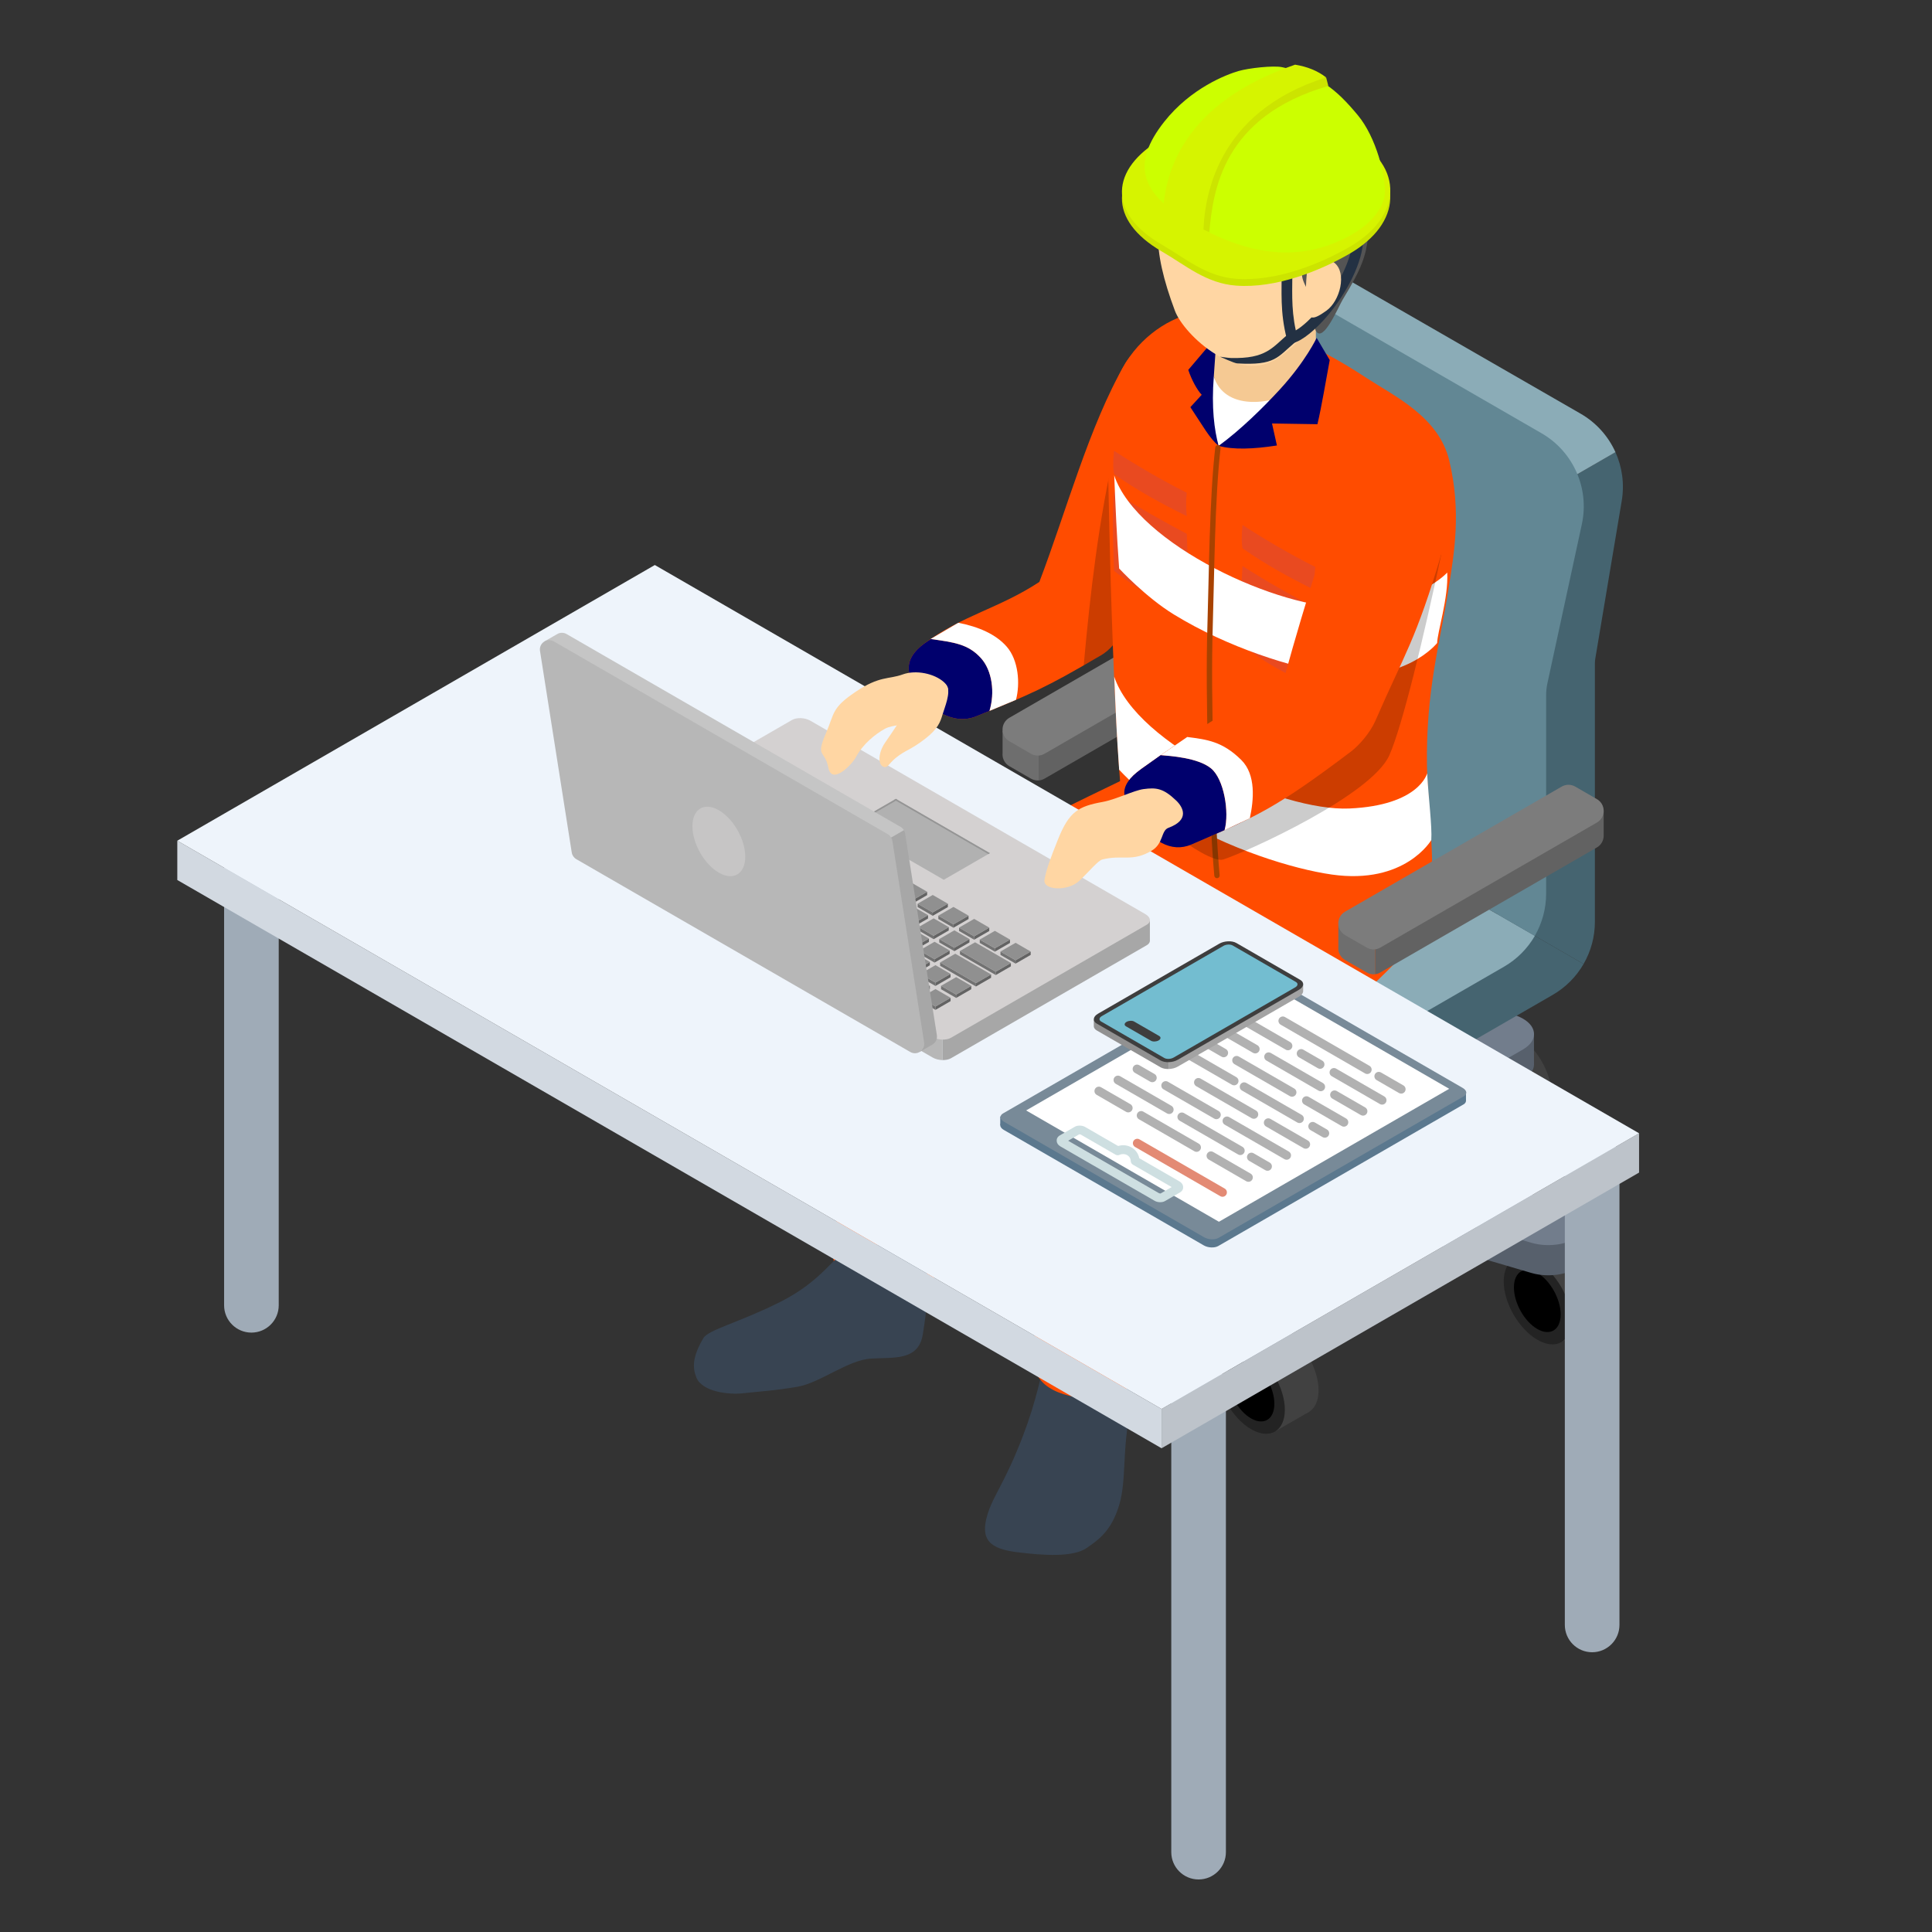 <?xml version="1.0" encoding="UTF-8"?><svg id="Layer_2" xmlns="http://www.w3.org/2000/svg" viewBox="0 0 192 192"><rect x="0" y="0" width="192" height="192" fill="#333333" stroke="none"/><defs><style>.cls-1{fill:none;}.cls-1,.cls-2,.cls-3,.cls-4,.cls-5,.cls-6,.cls-7,.cls-8,.cls-9,.cls-10,.cls-11,.cls-12,.cls-13,.cls-14,.cls-15,.cls-16,.cls-17,.cls-18,.cls-19,.cls-20,.cls-21,.cls-22,.cls-23,.cls-24,.cls-25,.cls-26,.cls-27,.cls-28,.cls-29,.cls-30,.cls-31,.cls-32,.cls-33,.cls-34,.cls-35,.cls-36,.cls-37,.cls-38,.cls-39,.cls-40,.cls-41,.cls-42,.cls-43,.cls-44,.cls-45,.cls-46,.cls-47,.cls-48,.cls-49,.cls-50,.cls-51,.cls-52{stroke-width:0px;}.cls-2,.cls-3,.cls-4,.cls-5,.cls-6,.cls-7,.cls-8,.cls-9,.cls-10,.cls-11,.cls-12,.cls-13,.cls-14,.cls-15,.cls-16,.cls-17,.cls-18,.cls-19,.cls-20,.cls-21,.cls-22,.cls-23,.cls-24,.cls-25,.cls-26,.cls-27,.cls-28,.cls-29,.cls-30,.cls-31,.cls-32,.cls-33,.cls-34,.cls-35,.cls-36,.cls-37,.cls-38,.cls-39,.cls-40,.cls-41,.cls-42,.cls-43,.cls-44,.cls-45,.cls-46,.cls-52{fill-rule:evenodd;}.cls-2,.cls-50{fill:#00006d;}.cls-3{fill:#3e3e3e;}.cls-4{fill:#a3a3a3;}.cls-5{fill:#414141;}.cls-6{fill:#232323;}.cls-7{fill:#233143;}.cls-8{fill:#626262;}.cls-9{fill:#628794;}.cls-10{fill:#636363;}.cls-11{fill:#5b788e;}.cls-12{fill:#57606c;}.cls-13{fill:#4f4f4f;}.cls-14{fill:#788a98;}.cls-15{fill:#456470;}.cls-16{fill:#73bdd0;}.cls-17{fill:#6e6e6e;}.cls-18{fill:#959595;}.cls-19{fill:#727272;}.cls-20{fill:#545454;}.cls-21{fill:#cf0;}.cls-22{fill:#d2d9e1;}.cls-23{fill:#a7a7a7;}.cls-24{fill:#bdc3ca;}.cls-25{fill:#a84200;}.cls-26{fill:#b1b1b1;}.cls-27{fill:#cce400;}.cls-28{fill:#d6f400;}.cls-29{fill:#c5c5c5;}.cls-30{fill:#c6c5c5;}.cls-31{fill:#d4d1d1;}.cls-32{fill:#e38a74;}.cls-33{fill:#cedfe1;}.cls-34,.cls-49{fill:#ffd6a3;}.cls-35{fill:#f5c993;}.cls-36{fill:#ff4c00;}.cls-37{fill:#e94a20;}.cls-38,.cls-48{fill:#fff;}.cls-39{fill:#919191;}.cls-40{fill:#7c7c7c;}.cls-41{fill:#727d8c;}.cls-42{fill:#909090;}.cls-43{fill:#b7b7b7;}.cls-44{fill:#8bacb7;}.cls-45{fill:#9fabb7;}.cls-46{fill:#eef4fb;}.cls-47{fill:#384452;}.cls-51{opacity:.2;}</style></defs><g id="_文字など"><path class="cls-8" d="m103.28,71.066l6.9-2.959,11.651-6.727c.415-.24.927-.24,1.342,0l1.148.662,1.682-.722v2.468c0,.48-.256.923-.671,1.163l-21.531,12.431c-.163.094-.341.151-.521.171v-6.488Z"/><path class="cls-17" d="m103.28,77.554c-.281.032-.569-.026-.821-.171l-2.159-1.246c-.415-.24-.671-.683-.671-1.162,0-.044.002-.088.006-.132v-2.213l3.644-1.563v6.488Z"/><path class="cls-40" d="m123.174,58.905c-.415-.24-.927-.24-1.342,0-3.138,1.812-16.422,9.481-21.531,12.431-.415.24-.671.683-.671,1.163s.256.923.671,1.163c.771.445,1.599.923,2.159,1.246.415.24.927.24,1.342,0,3.138-1.811,16.422-9.481,21.531-12.431.415-.24.671-.683.671-1.163,0-.479-.256-.923-.671-1.162-.771-.445-1.599-.923-2.159-1.246Z"/><path class="cls-5" d="m127.687,132.357c-1.849-1.068-3.351-.201-3.351,1.935s1.502,4.737,3.351,5.804c1.85,1.068,3.351.201,3.351-1.935s-1.501-4.737-3.351-5.804Z"/><polygon class="cls-5" points="130.133 140.283 126.782 142.217 122.013 134.033 125.364 132.097 130.133 140.283"/><path class="cls-6" d="m124.336,134.292c-1.849-1.068-3.351-.201-3.351,1.935s1.502,4.737,3.351,5.805c1.849,1.068,3.351.2,3.351-1.935s-1.502-4.737-3.351-5.804Z"/><path class="cls-52" d="m124.322,135.381c-1.282-.74-2.323-.092-2.323,1.446s1.041,3.389,2.323,4.129c1.283.74,2.323.092,2.323-1.447s-1.041-3.389-2.323-4.129Z"/><path class="cls-5" d="m102.971,119.001c-1.849-1.068-3.351-.201-3.351,1.935s1.502,4.737,3.351,5.805c1.85,1.068,3.352.2,3.352-1.935s-1.502-4.737-3.352-5.804Z"/><polygon class="cls-5" points="105.417 126.926 102.065 128.861 97.296 120.676 100.648 118.742 105.417 126.926"/><path class="cls-6" d="m99.619,120.936c-1.849-1.068-3.351-.201-3.351,1.935s1.502,4.737,3.351,5.805c1.85,1.068,3.351.201,3.351-1.935s-1.501-4.737-3.351-5.805Z"/><path class="cls-52" d="m99.605,122.025c-1.282-.74-2.323-.092-2.323,1.447s1.041,3.389,2.323,4.129c1.283.74,2.323.092,2.323-1.446s-1.041-3.389-2.323-4.129Z"/><path class="cls-5" d="m114.189,100.389c-1.85-1.068-3.352-.201-3.352,1.935s1.502,4.737,3.352,5.805c1.849,1.068,3.351.2,3.351-1.935s-1.502-4.737-3.351-5.804Z"/><polygon class="cls-5" points="116.635 108.314 113.284 110.249 108.514 102.064 111.866 100.129 116.635 108.314"/><path class="cls-6" d="m110.837,102.323c-1.849-1.068-3.351-.201-3.351,1.935s1.502,4.737,3.351,5.805c1.85,1.068,3.352.201,3.352-1.935s-1.502-4.737-3.352-5.805Z"/><path class="cls-52" d="m110.824,103.412c-1.283-.74-2.323-.092-2.323,1.447s1.041,3.389,2.323,4.129c1.282.74,2.323.092,2.323-1.446s-1.041-3.389-2.323-4.129Z"/><path class="cls-5" d="m150.843,102.971c-1.849-1.068-3.351-.2-3.351,1.935s1.502,4.737,3.351,5.804c1.85,1.068,3.351.201,3.351-1.935s-1.501-4.737-3.351-5.805Z"/><polygon class="cls-5" points="153.289 110.897 149.938 112.831 145.169 104.646 148.521 102.711 153.289 110.897"/><path class="cls-6" d="m147.492,104.906c-1.849-1.068-3.351-.201-3.351,1.935s1.502,4.737,3.351,5.804c1.849,1.068,3.351.201,3.351-1.935s-1.502-4.737-3.351-5.804Z"/><path class="cls-52" d="m147.478,105.995c-1.282-.74-2.323-.092-2.323,1.446s1.041,3.389,2.323,4.129c1.283.74,2.323.092,2.323-1.446s-1.041-3.389-2.323-4.129Z"/><path class="cls-5" d="m156.139,123.473c-1.85-1.068-3.352-.201-3.352,1.935s1.502,4.737,3.352,5.805c1.849,1.068,3.351.201,3.351-1.935s-1.502-4.737-3.351-5.805Z"/><polygon class="cls-5" points="158.585 131.399 155.234 133.334 150.465 125.149 153.816 123.214 158.585 131.399"/><path class="cls-6" d="m152.788,125.408c-1.849-1.068-3.351-.2-3.351,1.935s1.502,4.737,3.351,5.804c1.85,1.068,3.352.201,3.352-1.935s-1.502-4.737-3.352-5.805Z"/><path class="cls-52" d="m152.774,126.498c-1.282-.74-2.323-.092-2.323,1.446s1.041,3.389,2.323,4.129c1.283.74,2.323.092,2.323-1.446s-1.041-3.389-2.323-4.129Z"/><path class="cls-12" d="m131.755,120.495l20.423,6.007c1.838.541,4.091.118,5.028-.943s.204-2.362-1.634-2.903l-20.423-6.008,16.207-9.357c1.459-.842,1.459-2.21,0-3.053-1.458-.842-3.828-.842-5.287,0l-16.207,9.357-10.406-11.791c-.937-1.061-3.19-1.484-5.028-.943-1.839.541-2.57,1.842-1.634,2.903l10.406,11.791-22.638,2.07c-2.038.186-3.43,1.293-3.108,2.469.323,1.177,2.24,1.981,4.277,1.794l22.639-2.07-3.586,13.07c-.323,1.177,1.07,2.284,3.108,2.47,2.038.186,3.954-.618,4.277-1.794l3.585-13.07Z"/><polygon class="cls-12" points="131.506 114.449 157.611 121.666 157.611 124.667 131.506 117.45 131.506 114.449"/><polygon class="cls-12" points="131.506 111.09 152.444 102.801 152.444 105.635 131.506 113.924 131.506 111.09"/><polygon class="cls-12" points="112.393 99.732 126.418 110.503 126.418 113.44 112.393 102.668 112.393 99.732"/><polygon class="cls-12" points="97.412 116.785 124.919 114.662 124.919 117.542 97.412 119.665 97.412 116.785"/><polygon class="cls-12" points="120.74 130.253 128.274 128.13 128.274 131.157 120.74 133.28 120.74 130.253"/><path class="cls-41" d="m131.755,117.494l20.423,6.008c1.838.541,4.091.118,5.028-.943.937-1.062.204-2.362-1.634-2.903l-20.423-6.008,16.207-9.357c1.459-.843,1.459-2.21,0-3.053-1.458-.843-3.828-.843-5.287,0l-16.207,9.357-10.406-11.791c-.937-1.061-3.19-1.484-5.028-.943-1.839.54-2.57,1.842-1.634,2.903l10.406,11.791-22.638,2.07c-2.038.186-3.43,1.292-3.108,2.469.323,1.177,2.24,1.98,4.277,1.794l22.639-2.07-3.586,13.07c-.323,1.177,1.07,2.283,3.108,2.469,2.038.186,3.954-.618,4.277-1.794l3.585-13.071Z"/><path class="cls-13" d="m131.537,112.705v.006c0,1.685-1.368,3.053-3.053,3.053s-3.053-1.368-3.053-3.053v-22.916h6.105v22.909Z"/><path class="cls-15" d="m124.597,104.838l24.215-13.981,8.563,4.943c-.724,1.254-1.773,2.321-3.071,3.071l-25.513,14.73c-1.298.749-2.746,1.124-4.194,1.124v-9.887Z"/><path class="cls-15" d="m148.812,90.857v-22.37l4.843-19.574,6.887-3.976c.667,1.48.905,3.155.625,4.831l-2.63,15.693c-.025.152-.038.307-.038.462v25.683c0,1.498-.4,2.94-1.124,4.194l-8.563-4.943Z"/><path class="cls-44" d="m153.656,48.913l-28.535-19.331,3.89-2.216c1.296-.749,2.893-.75,4.19-.002l23.879,13.748c1.564.9,2.755,2.253,3.463,3.825l-6.887,3.976Z"/><path class="cls-9" d="m124.597,114.724c-1.448,0-2.897-.374-4.195-1.124l-23.373-13.495c-1.298-.749-2.097-2.134-2.097-3.632l-.037-5.844,29.702,14.208v9.887Z"/><path class="cls-44" d="m152.532,93.004c-.725,1.254-1.773,2.321-3.071,3.07l-20.67,11.934c-2.596,1.499-5.793,1.499-8.389,0l-23.416-13.519c-1.298-.749-2.097-2.134-2.097-3.632s.799-2.884,2.097-3.633l20.67-11.934c.649-.374,1.173-.908,1.535-1.535l33.341,19.249Z"/><path class="cls-9" d="m119.191,73.755c.362-.627.562-1.348.562-2.097v-22.146c0-.398.043-.795.127-1.184l3.499-16.165c.283-1.31,1.176-2.405,2.401-2.947,1.225-.543,2.635-.468,3.796.202l23.623,13.639c3.157,1.823,4.776,5.476,4.004,9.04l-3.422,15.804c-.084.389-.127.786-.127,1.183v19.724c0,1.499-.4,2.94-1.124,4.195l-33.341-19.249Z"/><path class="cls-47" d="m104.038,134.129c-.498,2.338-1.093,5.202-2.357,8.511-1.814,4.75-2.97,5.953-3.554,7.896-.759,2.524.295,3.384,2.955,3.72,2.66.335,5.587.516,6.935-.432,1.148-.808,2.416-1.659,3.195-4.215.778-2.555.258-5.548,1.176-9.672.917-4.124,1.037-6.084-.92-7.478-1.956-1.394-7.023-.241-7.43,1.67Z"/><path class="cls-36" d="m114.148,76.257c4.445-2.167,8.007,3.776,9.631,6.899,1.624,3.124,2.259,5.095-1.023,7.279-6.789,4.518-15.184,6.727-21.93,8.746-2.067,9.475-5.095,19.921-7.105,25.928-1.257,3.757-3.8,4.34-7.166,3.265-3.353-1.071-4.131-1.937-3.617-5.687,1.214-8.859,3.003-17.092,5.522-28.314.636-2.832,1.994-4.382,3.838-5.759,7.849-5.858,13.287-8.183,21.849-12.357Z"/><path class="cls-47" d="m84.819,123.537c-1.891,1.284-3.15,3.775-7.28,5.847-4.129,2.073-7.138,2.748-7.644,3.606-1.093,1.856-1.091,2.937-.685,3.917.593,1.432,3.265,1.709,4.607,1.556,1.342-.153,3.217-.261,5.466-.656,2.25-.396,4.969-2.642,7.257-2.79,2.288-.148,4.737.259,5.17-2.421.396-2.448.735-5.384.223-6.854-.512-1.47-1.354-.906-2.867-1.391s-3.429-1.371-4.247-.815Z"/><path class="cls-51" d="m119.825,85.748c-4.354,3.973-11.616,9.091-15.555,12.415,4.973-1.447,12.769-4.039,17.146-6.876l-1.591-5.539Z"/><path class="cls-36" d="m123.525,84.85c2.565-2.412,10.105-.811,14.027,1.737,1.677,1.089,4.029,3.767,2.793,6.757-.544,1.315-2.336,3.011-3.316,3.961-6.546,6.346-9.718,6.883-15.473,10.668-1.562,9.267-5.344,19.394-7.15,26.546-.862,3.414-4.058,4.98-7.518,4.328-3.459-.652-4.773-2.379-4.121-5.838,1.481-7.863,2.837-17.27,4.419-28.371.276-1.931,1.345-4.254,2.327-5.302,3.525-3.762,3.462-4.564,14.012-14.485Z"/><path class="cls-36" d="m111.793,36.175c1.296-2.232,3.739-2.191,6.13-1.191,2.392.999,1.172,8.06.339,10.523-3.317,9.812-4.521,11.673-6.907,17.384-.391.935-1.073,1.718-1.946,2.234-5.511,3.253-7.028,3.877-12.396,6.064-2.443.995-4.895-.979-5.917-2.605-1.002-1.593-1.351-3.07.736-4.614,3.865-2.86,7.436-3.492,11.458-6.139,2.659-6.956,4.952-15.539,8.503-21.654Z"/><path class="cls-50" d="m97.49,65.406c-1.279-1.416-2.7-1.572-4.974-1.901-.228.155-.454.294-.683.464-2.087,1.544-1.738,3.021-.736,4.615,1.021,1.625,3.474,3.6,5.917,2.604.471-.192.904-.369,1.321-.539.551-1.796.28-3.998-.844-5.243Z"/><path class="cls-51" d="m110.853,44.394c-1.685,7.327-2.504,14.54-3.156,21.73.748-.411,1.363-.762,2.1-1.256.68-.455,1.231-1.206,1.505-1.856l-.449-18.618Z"/><path class="cls-36" d="m122.412,31.276c6.193,2.425,8.276,2.938,13.389,6.285,2.76,1.807,7.18,3.855,8.222,8.198,1.222,5.095.492,9.207-.073,12.777-.88,5.561-2.256,10.138-2.14,17.622.043,2.766.622,8.336.495,10.351-.169,2.664-1.325,5.358-1.96,6.834-2.207,1.693-7.052.88-9.855-.088-3.479-1.202-11.466-4.629-13.002-6.267-.893-.952-5.703-4.16-5.856-5.657-1.255-12.27-1.529-36.818-1.574-38.254-.28-8.963,7.847-13.566,12.352-11.802Z"/><path class="cls-37" d="m117.938,53.05c-2.4-1.278-4.805-2.614-7.23-4.174-.238,3.182-.013,7.009,0,7.842,2.562,2.083,4.903,3.162,7.23,4.174-.042-2.471.188-4.278,0-7.841Z"/><path class="cls-37" d="m130.709,60.423c-2.4-1.278-4.805-2.614-7.23-4.174-.238,3.182-.013,7.009,0,7.842,2.562,2.083,4.903,3.162,7.23,4.174-.042-2.471.188-4.278,0-7.841Z"/><path class="cls-37" d="m117.938,48.97c-2.547-1.291-5.025-2.732-7.23-4.174-.125,1.203-.082,1.921,0,2.323,2.355,1.648,4.762,2.957,7.23,4.174-.068-.757-.09-1.526,0-2.323Z"/><path class="cls-37" d="m130.709,56.343c-2.547-1.291-5.025-2.732-7.23-4.174-.126,1.204-.082,1.922,0,2.323,2.355,1.648,4.762,2.957,7.23,4.174-.068-.757-.09-1.526,0-2.323Z"/><path class="cls-2" d="m121.213,33.081l-3.122,3.677c.326.999.884,2.005,1.334,2.475l-1.127,1.231c1.29,1.93,1.871,3.047,2.805,3.847-.191-3.534-.324-7.036,1.075-10.102l-.965-1.127Z"/><path class="cls-38" d="m120.626,37.416c.936,2.04,2.887,2.761,5.787,2.117-1.454,1.702-3.137,4.075-5.308,4.777-.429-1.584-.724-3.813-.479-6.894Z"/><path class="cls-35" d="m121.214,28.906l-.588,8.509c.973,3.172,5.429,3.421,10.156.408l-.02-8.917h-9.548Z"/><path class="cls-2" d="m121.104,44.31c2.203-1.602,4.504-3.882,6.095-5.617,2.566-2.798,3.647-5.115,3.647-5.115l1.3,2.205c-.359,1.917-.813,4.67-1.222,6.374l-4.513-.072.487,2.186c-2.365.368-4.359.432-5.795.039Z"/><path class="cls-38" d="m110.73,67.242c2.263,6.837,16.54,13.41,23.368,13.106,6.957-.31,7.731-3.497,7.731-3.497.135,2.508.501,5.266.411,6.634,0,0-2.591,4.466-9.891,3.426-3.858-.55-10.301-2.539-15.683-5.841-2.829-1.735-5.446-4.575-5.446-4.575-.264-3.725-.34-5.756-.49-9.253Z"/><path class="cls-38" d="m110.73,47.242c2.263,6.837,16.54,13.41,23.368,13.106,6.957-.31,9.727-3.45,9.727-3.45.135,2.508-1,6-1,7,0,0-3.177,4.053-10.477,3.013-3.858-.55-10.301-2.539-15.683-5.841-2.829-1.735-5.446-4.575-5.446-4.575-.264-3.725-.34-5.756-.49-9.253Z"/><path class="cls-25" d="m120.772,44.464c.017-.146.149-.251.295-.234s.251.149.234.295c-.584,5.042-.618,12.593-.782,17.864-.208,6.722.147,18.555.688,24.596.013.146-.095.276-.241.289-.147.013-.276-.095-.289-.241-.543-6.057-.899-17.921-.69-24.66.164-5.285.199-12.856.785-17.909Z"/><path class="cls-34" d="m132.478,20.663c-2.32-3.168-8.922-7.886-15.361-2.18-2.635,2.334-2.676,6.221-.353,12.406.899,2.394,6.337,7.531,10.418,4.577,5.603-4.055,7.863-11.297,5.296-14.803Z"/><path class="cls-20" d="m115.049,17.45c-.587,1.418-2.167,1.174-.758,3.603.475.82,2.415,2.09,5.591,2.405,2.47.245,4.955-.355,6.169-.254,2.405.2,2.958,1.398,3.348,4.237.136.992,1.169,2.134,1.371,3.213.171.91-.327,1.622,0,2.219.711,1.297,2.266-2.442,2.664-3.095,1.917-3.139,2.309-4.347,2.528-6.279.252-2.217.124-3.886-1.493-6.439-.634-1-1.026-.839-1.278-1.225-.201-.306-.332-1.232-1.192-1.933-3.71-3.025-5.828-2.591-7.721-2.445-1.668.128-5.054 1-7.17,2.695-.818.656-1.63,2.267-2.057,3.296Z"/><path class="cls-7" d="m128.062,33.163c.226-.189.561-.16.75.066.189.225.16.561-.065.75-1.824,1.53-1.988,2.356-5.8,2.137-.293-.017-1.707-.668-1.707-.668,0,0,.791.12,1.085.129,3.531.091,4.098-1.037,5.738-2.413Z"/><path class="cls-7" d="m127.361,26.767c-.004-.294.231-.536.525-.54s.536.23.54.524c.03,1.933-.154,3.768.349,6.081.697-.4,1.556-1.21,2.4-2.217,1.654-1.976,3.224-4.741,3.252-7.01.004-.294.245-.529.539-.526s.53.245.526.539c-.03,2.478-1.693,5.521-3.499,7.68-1.242,1.483-2.561,2.538-3.443,2.786-.137.039-.285.021-.408-.051-.124-.071-.214-.189-.251-.327-.706-2.704-.495-4.761-.529-6.939Z"/><path class="cls-34" d="m129.886,26.953c.074-.817,1.489-1.845,2.735-.83,1.25,1.019.557,3.779-.805,4.754-1.345.963-1.781.953-1.93-.343-.148-1.291-.124-2.211,0-3.581Z"/><path class="cls-27" d="m115.475,14.469c5.179-2.991,13.344-3.439,18.782-.299,5.439,3.14,5.026,8.064-.153,11.054-2.942,1.699-7.303,3.453-11.251,3.161-3.004-.222-5.016-2.022-7.367-3.379-5.439-3.14-5.192-7.547-.012-10.538Z"/><path class="cls-28" d="m115.475,13.79c5.179-2.991,13.344-3.439,18.782-.299,5.439,3.14,5.026,8.064-.153,11.055-2.942,1.698-7.303,3.453-11.251,3.161-3.004-.222-5.016-2.022-7.367-3.379-5.439-3.14-5.192-7.547-.012-10.538Z"/><path class="cls-21" d="m134.95,11.463c1.802,2.174,2.784,6.028,2.667,7.788-.095,1.413-1.391,2.959-3.111,3.963-5.713,3.333-11.214,1.769-16.233-1.129-5.02-2.898-5.831-5.848-2.58-9.976,2.643-3.355,6.199-4.703,7.383-5.048,1.034-.301,3.457-.564,4.329-.386,3.614.74,5.36,2.153,7.545,4.788Z"/><path class="cls-27" d="m120.174,23.078l-3.426-1.552c.009-4.555.705-11.137,11.832-14.953l3.43,1.97c-10.55,3.044-11.446,10.46-11.835,14.535Z"/><polygon class="cls-27" points="131.79 7.696 132.009 8.543 130.507 7.947 131.79 7.696"/><path class="cls-28" d="m119.582,23.532l-4.015-1.754c.009-4.555,2.011-11.536,13.138-15.351,1.162.188,2.215.587,3.086,1.269-11.021,3.454-12.201,12.092-12.208,15.836Z"/><path class="cls-51" d="m143.252,55.014c-7.049,12.401-22.904,20.736-30.743,24.594,0,0,7.316,6.378,9.077,5.801,2.442-.801,14.733-6.387,16.489-10.358,1.283-2.899,3.415-11.711,5.176-20.036Z"/><path class="cls-36" d="m134.466,45.287c.809-2.462,5.681-3.906,7.306-1.887,2.362,2.934,2.843,6.981,1.53,11.444-2.619,8.902-3.731,10.126-6.609,16.768-.519,1.197-1.628,2.466-2.434,3.075-7.479,5.653-9.361,6.443-15.837,9.232-2.057.885-3.996-.381-5.559-2.668-1.226-1.793-1.985-3.009.583-4.849,6.284-4.504,7.264-4.882,14.188-9.062,2.153-7.864,4.634-15.367,6.832-22.053Z"/><path class="cls-50" d="m120.338,76.349c-1.307-1.055-4.049-1.224-4.979-1.305-.585.411-1.212.856-1.914,1.358-2.567,1.84-1.808,3.055-.583,4.849,1.563,2.287,3.502,3.553,5.559,2.668,2.356-1.015,4.102-1.766,5.733-2.582l-2.455,1.154c.488-1.758-.053-5.086-1.361-6.143Z"/><path class="cls-48" d="m115.358,75.044c.928.081,3.673.25,4.98,1.305,1.309,1.057,1.85,4.385,1.361,6.144l2.508-1.179c.386-1.791.636-4.318-.851-5.791-1.866-1.848-3.412-2.031-5.37-2.282l-2.628,1.804Z"/><path class="cls-48" d="m92.49,63.501c2.289.332,3.716.483,4.999,1.905,1.124,1.245,1.395,3.447.844,5.243l2.634-1.099c.429-1.615.254-3.939-.921-5.287-1.072-1.229-2.79-1.982-4.815-2.371l-2.742,1.609Z"/><path class="cls-48" d="m83.725,117.492c1.38,1.829,3.82,3.103,6.423,3.538,1.783.297,3.76.293,5.056-.562l1.557-5.271c-1.495,1.168-3.703,1.083-5.293.742-2.506-.538-5.06-2.292-6.725-4.133l-1.017,5.686Z"/><path class="cls-48" d="m104.655,121.878l-.993,6.115c2.244,1.768,4.079,2.267,6.216,2.739,1.977.438,4.594-.216,5.946-1.268l1.848-6.088c-1.583,1.47-4.051,1.799-7.513,1.294-1.787-.261-4.484-1.549-5.504-2.792Z"/><path class="cls-8" d="m136.648,90.332l6.901-2.96,11.651-6.727c.415-.24.927-.24,1.343,0l1.147.663,1.682-.722v2.468c0,.48-.256.923-.671,1.163l-21.532,12.431c-.162.094-.34.151-.521.172v-6.488Z"/><path class="cls-17" d="m136.648,96.82c-.281.032-.569-.026-.821-.172l-2.159-1.246c-.415-.24-.671-.683-.671-1.163,0-.044.002-.088.006-.131v-2.213l3.644-1.563v6.488Z"/><path class="cls-40" d="m156.543,78.171c-.415-.24-.927-.24-1.343,0-3.138,1.811-16.422,9.481-21.531,12.431-.415.24-.671.683-.671,1.162,0,.48.256.923.671,1.163.771.445,1.599.923,2.159,1.246.415.24.927.24,1.342,0,3.138-1.812,16.422-9.481,21.532-12.431.415-.24.671-.682.671-1.162s-.256-.923-.671-1.163c-.771-.445-1.599-.923-2.159-1.246Z"/><path class="cls-45" d="m116.4,137.897c0-1.498,1.216-2.715,2.714-2.715s2.715,1.217,2.715,2.715v46.167c0,1.498-1.217,2.714-2.715,2.714s-2.714-1.216-2.714-2.714v-46.167Z"/><path class="cls-45" d="m155.511,115.316c0-1.498,1.216-2.714,2.714-2.714s2.715,1.216,2.715,2.714v46.167c0,1.498-1.217,2.715-2.715,2.715s-2.714-1.217-2.714-2.715v-46.167Z"/><path class="cls-45" d="m22.271,83.551c0-1.498,1.216-2.714,2.714-2.714s2.715,1.217,2.715,2.714v46.168c0,1.498-1.217,2.714-2.715,2.714s-2.714-1.216-2.714-2.714v-46.168Z"/><polygon class="cls-24" points="162.889 112.624 115.435 140.022 115.435 143.926 162.889 116.529 162.889 112.624"/><polygon class="cls-22" points="115.435 140.022 17.62 83.549 17.62 87.454 115.435 143.926 115.435 140.022"/><polygon class="cls-46" points="65.075 56.151 17.62 83.549 115.435 140.022 162.889 112.624 65.075 56.151"/><path class="cls-43" d="m93.658,105.351c-.342-.008-.697-.095-.977-.257l-33.297-19.224c-.303-.175-.455-.401-.446-.613v-2.035l2.445.365,17.328-10.004c.467-.269,1.284-.235,1.823.076l13.124,7.577v24.115Z"/><path class="cls-23" d="m93.658,81.236l16.76,9.676,3.857.576v1.944c.003.031.003.061,0,.091-.017.155-.12.3-.313.412l-19.459,11.234c-.224.13-.53.189-.846.181v-24.115Z"/><path class="cls-31" d="m80.534,71.624c-.539-.311-1.356-.345-1.823-.076l-19.459,11.235c-.467.269-.408.741.131,1.052l33.297,19.224c.539.311,1.356.345,1.823.075l19.459-11.234c.467-.27.408-.742-.131-1.052l-33.297-19.224Z"/><polygon class="cls-19" points="68.297 83.398 64.769 81.361 64.769 81.697 68.297 83.734 68.297 83.398"/><polygon class="cls-10" points="71.768 81.395 68.297 83.398 68.297 83.734 71.768 81.731 71.768 81.395"/><polygon class="cls-42" points="68.24 79.358 64.769 81.361 68.297 83.398 71.768 81.395 68.24 79.358"/><polygon class="cls-19" points="64.278 83.462 62.776 82.594 62.776 82.93 64.278 83.797 64.278 83.462"/><polygon class="cls-10" points="65.78 82.594 64.278 83.462 64.278 83.797 65.78 82.93 65.78 82.594"/><polygon class="cls-42" points="64.278 81.727 62.776 82.594 64.278 83.462 65.78 82.594 64.278 81.727"/><polygon class="cls-19" points="66.304 84.631 64.803 83.764 64.803 84.1 66.304 84.967 66.304 84.631"/><polygon class="cls-10" points="67.806 83.764 66.304 84.631 66.304 84.967 67.806 84.1 67.806 83.764"/><polygon class="cls-42" points="66.304 82.898 64.803 83.764 66.304 84.631 67.806 83.764 66.304 82.898"/><polygon class="cls-19" points="70.386 84.614 68.885 83.748 68.885 84.084 70.386 84.95 70.386 84.614"/><polygon class="cls-10" points="71.888 83.748 70.386 84.614 70.386 84.95 71.888 84.084 71.888 83.748"/><polygon class="cls-42" points="70.386 82.881 68.885 83.748 70.386 84.614 71.888 83.748 70.386 82.881"/><polygon class="cls-19" points="68.331 85.801 66.829 84.935 66.829 85.271 68.331 86.137 68.331 85.801"/><polygon class="cls-10" points="69.832 84.935 68.331 85.801 68.331 86.137 69.832 85.271 69.832 84.935"/><polygon class="cls-42" points="68.331 84.067 66.829 84.935 68.331 85.801 69.832 84.935 68.331 84.067"/><polygon class="cls-19" points="72.413 85.785 70.912 84.918 70.912 85.254 72.413 86.121 72.413 85.785"/><polygon class="cls-10" points="73.915 84.918 72.413 85.785 72.413 86.121 73.915 85.254 73.915 84.918"/><polygon class="cls-42" points="72.413 84.05 70.912 84.918 72.413 85.785 73.915 84.918 72.413 84.05"/><polygon class="cls-19" points="70.358 86.972 68.856 86.104 68.856 86.44 70.358 87.308 70.358 86.972"/><polygon class="cls-10" points="71.859 86.104 70.358 86.972 70.358 87.308 71.859 86.44 71.859 86.104"/><polygon class="cls-42" points="70.358 85.237 68.856 86.104 70.358 86.972 71.859 86.104 70.358 85.237"/><polygon class="cls-19" points="74.44 86.955 72.938 86.087 72.938 86.423 74.44 87.29 74.44 86.955"/><polygon class="cls-10" points="75.942 86.087 74.44 86.955 74.44 87.29 75.942 86.423 75.942 86.087"/><polygon class="cls-42" points="74.44 85.221 72.938 86.087 74.44 86.955 75.942 86.087 74.44 85.221"/><polygon class="cls-19" points="72.384 88.141 70.882 87.275 70.882 87.611 72.384 88.477 72.384 88.141"/><polygon class="cls-10" points="73.886 87.275 72.384 88.141 72.384 88.477 73.886 87.611 73.886 87.275"/><polygon class="cls-42" points="72.384 86.408 70.882 87.275 72.384 88.141 73.886 87.275 72.384 86.408"/><polygon class="cls-19" points="76.498 88.143 74.997 87.276 74.997 87.612 76.498 88.479 76.498 88.143"/><polygon class="cls-10" points="77.999 87.276 76.498 88.143 76.498 88.479 77.999 87.612 77.999 87.276"/><polygon class="cls-42" points="76.498 86.409 74.997 87.276 76.498 88.143 77.999 87.276 76.498 86.409"/><polygon class="cls-19" points="74.442 89.33 72.941 88.463 72.941 88.799 74.442 89.666 74.442 89.33"/><polygon class="cls-10" points="75.944 88.463 74.442 89.33 74.442 89.666 75.944 88.799 75.944 88.463"/><polygon class="cls-42" points="74.442 87.596 72.941 88.463 74.442 89.33 75.944 88.463 74.442 87.596"/><polygon class="cls-19" points="78.556 89.331 77.055 88.464 77.055 88.8 78.556 89.667 78.556 89.331"/><polygon class="cls-10" points="80.058 88.464 78.556 89.331 78.556 89.667 80.058 88.8 80.058 88.464"/><polygon class="cls-42" points="78.556 87.597 77.055 88.464 78.556 89.331 80.058 88.464 78.556 87.597"/><polygon class="cls-19" points="76.501 90.518 74.999 89.651 74.999 89.987 76.501 90.854 76.501 90.518"/><polygon class="cls-10" points="78.002 89.651 76.501 90.518 76.501 90.854 78.002 89.987 78.002 89.651"/><polygon class="cls-42" points="76.501 88.784 74.999 89.651 76.501 90.518 78.002 89.651 76.501 88.784"/><polygon class="cls-19" points="80.614 90.519 79.113 89.652 79.113 89.988 80.614 90.856 80.614 90.519"/><polygon class="cls-10" points="82.116 89.652 80.614 90.519 80.614 90.856 82.116 89.988 82.116 89.652"/><polygon class="cls-42" points="80.614 88.786 79.113 89.652 80.614 90.519 82.116 89.652 80.614 88.786"/><polygon class="cls-19" points="78.559 91.706 77.057 90.84 77.057 91.176 78.559 92.042 78.559 91.706"/><polygon class="cls-10" points="80.06 90.84 78.559 91.706 78.559 92.042 80.06 91.176 80.06 90.84"/><polygon class="cls-42" points="78.559 89.973 77.057 90.84 78.559 91.706 80.06 90.84 78.559 89.973"/><polygon class="cls-19" points="82.673 91.708 81.171 90.841 81.171 91.177 82.673 92.044 82.673 91.708"/><polygon class="cls-10" points="84.175 90.841 82.673 91.708 82.673 92.044 84.175 91.177 84.175 90.841"/><polygon class="cls-42" points="82.673 89.974 81.171 90.841 82.673 91.708 84.175 90.841 82.673 89.974"/><polygon class="cls-19" points="80.617 92.895 79.116 92.028 79.116 92.364 80.617 93.231 80.617 92.895"/><polygon class="cls-10" points="82.118 92.028 80.617 92.895 80.617 93.231 82.118 92.364 82.118 92.028"/><polygon class="cls-42" points="80.617 91.161 79.116 92.028 80.617 92.895 82.118 92.028 80.617 91.161"/><polygon class="cls-19" points="84.731 92.896 83.229 92.029 83.229 92.365 84.731 93.232 84.731 92.896"/><polygon class="cls-10" points="86.233 92.029 84.731 92.896 84.731 93.232 86.233 92.365 86.233 92.029"/><polygon class="cls-42" points="84.731 91.162 83.229 92.029 84.731 92.896 86.233 92.029 84.731 91.162"/><polygon class="cls-19" points="82.675 94.083 81.174 93.216 81.174 93.552 82.675 94.419 82.675 94.083"/><polygon class="cls-10" points="84.177 93.216 82.675 94.083 82.675 94.419 84.177 93.552 84.177 93.216"/><polygon class="cls-42" points="82.675 92.349 81.174 93.216 82.675 94.083 84.177 93.216 82.675 92.349"/><polygon class="cls-19" points="86.789 94.084 85.288 93.217 85.288 93.553 86.789 94.42 86.789 94.084"/><polygon class="cls-10" points="88.291 93.217 86.789 94.084 86.789 94.42 88.291 93.553 88.291 93.217"/><polygon class="cls-42" points="86.789 92.351 85.288 93.217 86.789 94.084 88.291 93.217 86.789 92.351"/><polygon class="cls-19" points="84.733 95.271 83.231 94.405 83.231 94.741 84.733 95.607 84.733 95.271"/><polygon class="cls-10" points="86.235 94.405 84.733 95.271 84.733 95.607 86.235 94.741 86.235 94.405"/><polygon class="cls-42" points="84.733 93.537 83.231 94.405 84.733 95.271 86.235 94.405 84.733 93.537"/><polygon class="cls-19" points="88.847 95.273 87.346 94.406 87.346 94.742 88.847 95.609 88.847 95.273"/><polygon class="cls-10" points="90.349 94.406 88.847 95.273 88.847 95.609 90.349 94.742 90.349 94.406"/><polygon class="cls-42" points="88.847 93.539 87.346 94.406 88.847 95.273 90.349 94.406 88.847 93.539"/><polygon class="cls-19" points="86.792 96.46 85.29 95.593 85.29 95.929 86.792 96.796 86.792 96.46"/><polygon class="cls-10" points="88.293 95.593 86.792 96.46 86.792 96.796 88.293 95.929 88.293 95.593"/><polygon class="cls-42" points="86.792 94.725 85.29 95.593 86.792 96.46 88.293 95.593 86.792 94.725"/><polygon class="cls-19" points="90.905 96.461 89.404 95.594 89.404 95.93 90.905 96.797 90.905 96.461"/><polygon class="cls-10" points="92.407 95.594 90.905 96.461 90.905 96.797 92.407 95.93 92.407 95.594"/><polygon class="cls-42" points="90.905 94.727 89.404 95.594 90.905 96.461 92.407 95.594 90.905 94.727"/><polygon class="cls-19" points="88.85 97.648 87.348 96.781 87.348 97.117 88.85 97.984 88.85 97.648"/><polygon class="cls-10" points="90.352 96.781 88.85 97.648 88.85 97.984 90.352 97.117 90.352 96.781"/><polygon class="cls-42" points="88.85 95.914 87.348 96.781 88.85 97.648 90.352 96.781 88.85 95.914"/><polygon class="cls-19" points="92.964 97.649 91.462 96.782 91.462 97.118 92.964 97.985 92.964 97.649"/><polygon class="cls-10" points="94.465 96.782 92.964 97.649 92.964 97.985 94.465 97.118 94.465 96.782"/><polygon class="cls-42" points="92.964 95.916 91.462 96.782 92.964 97.649 94.465 96.782 92.964 95.916"/><polygon class="cls-19" points="90.908 98.836 89.407 97.969 89.407 98.305 90.908 99.172 90.908 98.836"/><polygon class="cls-10" points="92.409 97.969 90.908 98.836 90.908 99.172 92.409 98.305 92.409 97.969"/><polygon class="cls-42" points="90.908 97.103 89.407 97.969 90.908 98.836 92.409 97.969 90.908 97.103"/><polygon class="cls-19" points="95.022 98.838 93.52 97.971 93.52 98.307 95.022 99.174 95.022 98.838"/><polygon class="cls-10" points="96.524 97.971 95.022 98.838 95.022 99.174 96.524 98.307 96.524 97.971"/><polygon class="cls-42" points="95.022 97.104 93.52 97.971 95.022 98.838 96.524 97.971 95.022 97.104"/><polygon class="cls-19" points="92.966 100.025 91.465 99.157 91.465 99.493 92.966 100.361 92.966 100.025"/><polygon class="cls-10" points="94.468 99.157 92.966 100.025 92.966 100.361 94.468 99.493 94.468 99.157"/><polygon class="cls-42" points="92.966 98.29 91.465 99.157 92.966 100.025 94.468 99.157 92.966 98.29"/><polygon class="cls-19" points="72.355 83.478 70.853 82.611 70.853 82.947 72.355 83.814 72.355 83.478"/><polygon class="cls-10" points="73.857 82.611 72.355 83.478 72.355 83.814 73.857 82.947 73.857 82.611"/><polygon class="cls-42" points="72.355 81.744 70.853 82.611 72.355 83.478 73.857 82.611 72.355 81.744"/><polygon class="cls-19" points="74.382 84.648 72.88 83.781 72.88 84.117 74.382 84.984 74.382 84.648"/><polygon class="cls-10" points="75.884 83.781 74.382 84.648 74.382 84.984 75.884 84.117 75.884 83.781"/><polygon class="cls-42" points="74.382 82.914 72.88 83.781 74.382 84.648 75.884 83.781 74.382 82.914"/><polygon class="cls-19" points="76.408 85.818 74.907 84.951 74.907 85.287 76.408 86.154 76.408 85.818"/><polygon class="cls-10" points="77.91 84.951 76.408 85.818 76.408 86.154 77.91 85.287 77.91 84.951"/><polygon class="cls-42" points="76.408 84.084 74.907 84.951 76.408 85.818 77.91 84.951 76.408 84.084"/><polygon class="cls-19" points="78.466 87.007 76.965 86.139 76.965 86.475 78.466 87.343 78.466 87.007"/><polygon class="cls-10" points="79.968 86.139 78.466 87.007 78.466 87.343 79.968 86.475 79.968 86.139"/><polygon class="cls-42" points="78.466 85.272 76.965 86.139 78.466 87.007 79.968 86.139 78.466 85.272"/><polygon class="cls-19" points="80.525 88.195 79.023 87.328 79.023 87.664 80.525 88.531 80.525 88.195"/><polygon class="cls-10" points="82.027 87.328 80.525 88.195 80.525 88.531 82.027 87.664 82.027 87.328"/><polygon class="cls-42" points="80.525 86.461 79.023 87.328 80.525 88.195 82.027 87.328 80.525 86.461"/><polygon class="cls-19" points="82.583 89.383 81.081 88.516 81.081 88.852 82.583 89.719 82.583 89.383"/><polygon class="cls-10" points="84.085 88.516 82.583 89.383 82.583 89.719 84.085 88.852 84.085 88.516"/><polygon class="cls-42" points="82.583 87.649 81.081 88.516 82.583 89.383 84.085 88.516 82.583 87.649"/><polygon class="cls-19" points="84.641 90.572 83.14 89.704 83.14 90.04 84.641 90.907 84.641 90.572"/><polygon class="cls-10" points="86.143 89.704 84.641 90.572 84.641 90.907 86.143 90.04 86.143 89.704"/><polygon class="cls-42" points="84.641 88.837 83.14 89.704 84.641 90.572 86.143 89.704 84.641 88.837"/><polygon class="cls-19" points="86.7 91.759 85.198 90.893 85.198 91.229 86.7 92.095 86.7 91.759"/><polygon class="cls-10" points="88.201 90.893 86.7 91.759 86.7 92.095 88.201 91.229 88.201 90.893"/><polygon class="cls-42" points="86.7 90.026 85.198 90.893 86.7 91.759 88.201 90.893 86.7 90.026"/><polygon class="cls-19" points="88.757 92.948 87.256 92.081 87.256 92.417 88.757 93.284 88.757 92.948"/><polygon class="cls-10" points="90.259 92.081 88.757 92.948 88.757 93.284 90.259 92.417 90.259 92.081"/><polygon class="cls-42" points="88.757 91.214 87.256 92.081 88.757 92.948 90.259 92.081 88.757 91.214"/><polygon class="cls-19" points="90.816 94.136 89.314 93.269 89.314 93.605 90.816 94.472 90.816 94.136"/><polygon class="cls-10" points="92.318 93.269 90.816 94.136 90.816 94.472 92.318 93.605 92.318 93.269"/><polygon class="cls-42" points="90.816 92.402 89.314 93.269 90.816 94.136 92.318 93.269 90.816 92.402"/><polygon class="cls-19" points="92.874 95.324 91.372 94.458 91.372 94.794 92.874 95.66 92.874 95.324"/><polygon class="cls-10" points="94.376 94.458 92.874 95.324 92.874 95.66 94.376 94.794 94.376 94.458"/><polygon class="cls-42" points="92.874 93.591 91.372 94.458 92.874 95.324 94.376 94.458 92.874 93.591"/><polygon class="cls-19" points="96.99 97.701 93.431 95.646 93.431 95.982 96.99 98.037 96.99 97.701"/><polygon class="cls-10" points="98.492 96.834 96.99 97.701 96.99 98.037 98.492 97.17 98.492 96.834"/><polygon class="cls-42" points="94.932 94.779 93.431 95.646 96.99 97.701 98.492 96.834 94.932 94.779"/><polygon class="cls-19" points="70.271 80.001 68.769 79.135 68.769 79.471 70.271 80.337 70.271 80.001"/><polygon class="cls-10" points="71.772 79.135 70.271 80.001 70.271 80.337 71.772 79.471 71.772 79.135"/><polygon class="cls-42" points="70.271 78.267 68.769 79.135 70.271 80.001 71.772 79.135 70.271 78.267"/><polygon class="cls-19" points="72.297 81.171 70.795 80.304 70.795 80.64 72.297 81.507 72.297 81.171"/><polygon class="cls-10" points="73.799 80.304 72.297 81.171 72.297 81.507 73.799 80.64 73.799 80.304"/><polygon class="cls-42" points="72.297 79.437 70.795 80.304 72.297 81.171 73.799 80.304 72.297 79.437"/><polygon class="cls-19" points="74.324 82.341 72.822 81.475 72.822 81.811 74.324 82.677 74.324 82.341"/><polygon class="cls-10" points="75.825 81.475 74.324 82.341 74.324 82.677 75.825 81.811 75.825 81.475"/><polygon class="cls-42" points="74.324 80.608 72.822 81.475 74.324 82.341 75.825 81.475 74.324 80.608"/><polygon class="cls-19" points="76.351 83.512 74.849 82.645 74.849 82.981 76.351 83.848 76.351 83.512"/><polygon class="cls-10" points="77.852 82.645 76.351 83.512 76.351 83.848 77.852 82.981 77.852 82.645"/><polygon class="cls-42" points="76.351 81.778 74.849 82.645 76.351 83.512 77.852 82.645 76.351 81.778"/><polygon class="cls-19" points="78.377 84.682 76.875 83.814 76.875 84.15 78.377 85.017 78.377 84.682"/><polygon class="cls-10" points="79.879 83.814 78.377 84.682 78.377 85.017 79.879 84.15 79.879 83.814"/><polygon class="cls-42" points="78.377 82.948 76.875 83.814 78.377 84.682 79.879 83.814 78.377 82.948"/><polygon class="cls-19" points="80.435 85.87 78.933 85.003 78.933 85.339 80.435 86.206 80.435 85.87"/><polygon class="cls-10" points="81.937 85.003 80.435 85.87 80.435 86.206 81.937 85.339 81.937 85.003"/><polygon class="cls-42" points="80.435 84.136 78.933 85.003 80.435 85.87 81.937 85.003 80.435 84.136"/><polygon class="cls-19" points="82.493 87.058 80.992 86.191 80.992 86.527 82.493 87.394 82.493 87.058"/><polygon class="cls-10" points="83.995 86.191 82.493 87.058 82.493 87.394 83.995 86.527 83.995 86.191"/><polygon class="cls-42" points="82.493 85.324 80.992 86.191 82.493 87.058 83.995 86.191 82.493 85.324"/><polygon class="cls-19" points="84.552 88.246 83.05 87.379 83.05 87.715 84.552 88.582 84.552 88.246"/><polygon class="cls-10" points="86.053 87.379 84.552 88.246 84.552 88.582 86.053 87.715 86.053 87.379"/><polygon class="cls-42" points="84.552 86.513 83.05 87.379 84.552 88.246 86.053 87.379 84.552 86.513"/><polygon class="cls-19" points="86.609 89.435 85.108 88.568 85.108 88.904 86.609 89.771 86.609 89.435"/><polygon class="cls-10" points="88.111 88.568 86.609 89.435 86.609 89.771 88.111 88.904 88.111 88.568"/><polygon class="cls-42" points="86.609 87.701 85.108 88.568 86.609 89.435 88.111 88.568 86.609 87.701"/><polygon class="cls-19" points="88.668 90.623 87.166 89.756 87.166 90.092 88.668 90.959 88.668 90.623"/><polygon class="cls-10" points="90.17 89.756 88.668 90.623 88.668 90.959 90.17 90.092 90.17 89.756"/><polygon class="cls-42" points="88.668 88.889 87.166 89.756 88.668 90.623 90.17 89.756 88.668 88.889"/><polygon class="cls-19" points="90.726 91.811 89.224 90.944 89.224 91.28 90.726 92.147 90.726 91.811"/><polygon class="cls-10" points="92.228 90.944 90.726 91.811 90.726 92.147 92.228 91.28 92.228 90.944"/><polygon class="cls-42" points="90.726 90.078 89.224 90.944 90.726 91.811 92.228 90.944 90.726 90.078"/><polygon class="cls-19" points="92.785 93 91.283 92.133 91.283 92.469 92.785 93.336 92.785 93"/><polygon class="cls-10" points="94.286 92.133 92.785 93 92.785 93.336 94.286 92.469 94.286 92.133"/><polygon class="cls-42" points="92.785 91.266 91.283 92.133 92.785 93 94.286 92.133 92.785 91.266"/><polygon class="cls-19" points="94.843 94.188 93.341 93.321 93.341 93.657 94.843 94.524 94.843 94.188"/><polygon class="cls-10" points="96.344 93.321 94.843 94.188 94.843 94.524 96.344 93.657 96.344 93.321"/><polygon class="cls-42" points="94.843 92.454 93.341 93.321 94.843 94.188 96.344 93.321 94.843 92.454"/><polygon class="cls-19" points="98.959 96.565 95.399 94.509 95.399 94.845 98.959 96.901 98.959 96.565"/><polygon class="cls-10" points="100.461 95.698 98.959 96.565 98.959 96.901 100.461 96.034 100.461 95.698"/><polygon class="cls-42" points="96.9 93.643 95.399 94.509 98.959 96.565 100.461 95.698 96.9 93.643"/><polygon class="cls-19" points="80.346 83.545 78.844 82.678 78.844 83.014 80.346 83.881 80.346 83.545"/><polygon class="cls-10" points="81.847 82.678 80.346 83.545 80.346 83.881 81.847 83.014 81.847 82.678"/><polygon class="cls-42" points="80.346 81.811 78.844 82.678 80.346 83.545 81.847 82.678 80.346 81.811"/><polygon class="cls-19" points="90.637 89.486 80.902 83.866 80.902 84.202 90.637 89.822 90.637 89.486"/><polygon class="cls-10" points="92.138 88.62 90.637 89.486 90.637 89.822 92.138 88.956 92.138 88.62"/><polygon class="cls-42" points="82.404 82.999 80.902 83.866 90.637 89.486 92.138 88.62 82.404 82.999"/><polygon class="cls-19" points="92.695 90.675 91.193 89.808 91.193 90.144 92.695 91.011 92.695 90.675"/><polygon class="cls-10" points="94.196 89.808 92.695 90.675 92.695 91.011 94.196 90.144 94.196 89.808"/><polygon class="cls-42" points="92.695 88.941 91.193 89.808 92.695 90.675 94.196 89.808 92.695 88.941"/><polygon class="cls-19" points="94.753 91.863 93.251 90.996 93.251 91.332 94.753 92.199 94.753 91.863"/><polygon class="cls-10" points="96.254 90.996 94.753 91.863 94.753 92.199 96.254 91.332 96.254 90.996"/><polygon class="cls-42" points="94.753 90.129 93.251 90.996 94.753 91.863 96.254 90.996 94.753 90.129"/><polygon class="cls-19" points="96.811 93.051 95.309 92.185 95.309 92.521 96.811 93.387 96.811 93.051"/><polygon class="cls-10" points="98.313 92.185 96.811 93.051 96.811 93.387 98.313 92.521 98.313 92.185"/><polygon class="cls-42" points="96.811 91.318 95.309 92.185 96.811 93.051 98.313 92.185 96.811 91.318"/><polygon class="cls-19" points="98.869 94.24 97.367 93.373 97.367 93.709 98.869 94.576 98.869 94.24"/><polygon class="cls-10" points="100.371 93.373 98.869 94.24 98.869 94.576 100.371 93.709 100.371 93.373"/><polygon class="cls-42" points="98.869 92.506 97.367 93.373 98.869 94.24 100.371 93.373 98.869 92.506"/><polygon class="cls-19" points="100.928 95.428 99.426 94.561 99.426 94.897 100.928 95.764 100.928 95.428"/><polygon class="cls-10" points="102.429 94.561 100.928 95.428 100.928 95.764 102.429 94.897 102.429 94.561"/><polygon class="cls-42" points="100.928 93.694 99.426 94.561 100.928 95.428 102.429 94.561 100.928 93.694"/><polygon class="cls-19" points="72.239 78.865 70.738 77.998 70.738 78.334 72.239 79.201 72.239 78.865"/><polygon class="cls-10" points="73.74 77.998 72.239 78.865 72.239 79.201 73.74 78.334 73.74 77.998"/><polygon class="cls-42" points="72.239 77.131 70.738 77.998 72.239 78.865 73.74 77.998 72.239 77.131"/><polygon class="cls-19" points="74.266 80.035 72.764 79.168 72.764 79.504 74.266 80.371 74.266 80.035"/><polygon class="cls-10" points="75.767 79.168 74.266 80.035 74.266 80.371 75.767 79.504 75.767 79.168"/><polygon class="cls-42" points="74.266 78.301 72.764 79.168 74.266 80.035 75.767 79.168 74.266 78.301"/><polygon class="cls-19" points="76.292 81.205 74.79 80.338 74.79 80.674 76.292 81.541 76.292 81.205"/><polygon class="cls-10" points="77.794 80.338 76.292 81.205 76.292 81.541 77.794 80.674 77.794 80.338"/><polygon class="cls-42" points="76.292 79.471 74.79 80.338 76.292 81.205 77.794 80.338 76.292 79.471"/><polygon class="cls-19" points="78.319 82.375 76.817 81.508 76.817 81.844 78.319 82.711 78.319 82.375"/><polygon class="cls-10" points="79.82 81.508 78.319 82.375 78.319 82.711 79.82 81.844 79.82 81.508"/><polygon class="cls-42" points="78.319 80.641 76.817 81.508 78.319 82.375 79.82 81.508 78.319 80.641"/><polygon class="cls-26" points="89.031 79.393 84.449 82.039 93.791 87.432 98.373 84.786 89.031 79.393"/><polygon class="cls-18" points="89.031 79.393 88.877 79.482 98.219 84.876 98.373 84.786 89.031 79.393"/><polygon class="cls-18" points="89.031 79.393 84.449 82.039 84.605 82.129 89.188 79.483 89.031 79.393"/><path class="cls-29" d="m72.331,92.614l-13.794-7.964c-.242-.14-.407-.381-.451-.656l-3.021-19.183-.969-1.059,1.265-.73c.287-.176.649-.182.944-.012l33.194,19.165c.141.081.256.198.336.334l-17.504,10.106Z"/><path class="cls-23" d="m89.834,82.508c.057.098.096.207.115.322l3.155,20.041c.056.352-.096.704-.389.905-.006.004-.012.008-.018.012-.029.019-1.265.73-1.265.73l-1.703-1.859-17.398-10.045,17.504-10.106Z"/><path class="cls-43" d="m88.683,83.561c-.043-.276-.209-.516-.451-.656-3.276-1.891-26.686-15.407-33.194-19.165-.308-.178-.691-.163-.984.039-.293.201-.445.553-.39.904.767,4.869,2.76,17.532,3.156,20.042.043.275.209.516.45.656,3.277,1.891,26.686,15.407,33.194,19.165.308.178.691.163.985-.039s.445-.553.39-.905c-.767-4.868-2.761-17.532-3.156-20.041Z"/><path class="cls-30" d="m71.438,80.521c1.449.837,2.625,2.906,2.625,4.618s-1.176,2.422-2.625,1.585c-1.449-.837-2.626-2.906-2.626-4.617s1.177-2.422,2.626-1.586Z"/><path class="cls-11" d="m125.456,97.449c-.424-.245-1.066-.271-1.434-.059l-24.372,14.071c-.367.212-.321.583.103.827l19.883,11.48c.424.245,1.066.271,1.433.06l24.372-14.072c.367-.212.321-.583-.103-.827l-19.882-11.48Z"/><polygon class="cls-11" points="99.402 110.958 99.402 111.806 145.688 109.406 145.688 108.558 99.402 110.958"/><path class="cls-14" d="m125.484,96.641c-.424-.245-1.066-.272-1.434-.06l-24.372,14.071c-.367.212-.321.583.103.828l19.883,11.479c.424.245,1.066.272,1.433.06l24.373-14.071c.367-.212.321-.583-.103-.828l-19.882-11.479Z"/><polygon class="cls-38" points="124.859 97.142 101.975 110.354 121.136 121.417 144.02 108.204 124.859 97.142"/><path class="cls-33" d="m106.151,113.365l9.039,5.219c.042.024.14.019.154.019l1.097-.633-3.851-2.223c-.131-.076-.213-.214-.218-.365-.016-.539-.601-.848-1.112-.615-.128.058-.277.051-.399-.019l-3.459-1.997c-.042-.024-.14-.02-.154-.019l-1.097.633Zm1.687-1.37l3.281,1.894c.948-.292,1.921.28,2.098,1.211l4.004,2.312c.235.136.335.33.356.497.026.214-.052.443-.314.594l-1.491.861c-.261.15-.717.15-1.017-.024l-9.383-5.417c-.235-.136-.335-.33-.356-.497-.026-.214.052-.443.314-.594l1.491-.861c.261-.15.717-.15,1.017.024Z"/><path class="cls-32" d="m112.804,113.985c-.209-.12-.281-.387-.16-.596.121-.209.388-.28.596-.16l8.47,4.89c.209.12.28.387.16.596s-.387.281-.596.16l-8.469-4.89Z"/><path class="cls-26" d="m120.127,115.237c-.209-.12-.281-.387-.16-.595.12-.209.387-.281.596-.16l3.723,2.15c.209.12.281.387.16.596s-.387.28-.596.16l-3.723-2.15Z"/><path class="cls-26" d="m124.144,115.366c-.209-.12-.28-.387-.16-.596s.387-.28.596-.16l1.603.926c.209.12.28.387.16.596s-.387.28-.596.16l-1.603-.926Z"/><path class="cls-26" d="m121.717,111.773c-.209-.12-.281-.387-.16-.596s.387-.28.596-.16l5.929,3.423c.208.12.28.387.16.596s-.387.28-.596.16l-5.928-3.423Z"/><path class="cls-26" d="m125.82,111.951c-.209-.12-.281-.387-.16-.596.12-.208.387-.28.596-.16l3.723,2.15c.209.12.281.387.16.596-.121.209-.388.28-.596.16l-3.723-2.15Z"/><path class="cls-26" d="m130.237,112.31c-.209-.12-.281-.387-.16-.596s.387-.281.596-.16l1.204.695c.209.12.28.387.16.596s-.387.28-.596.16l-1.204-.695Z"/><path class="cls-26" d="m129.615,109.759c-.209-.12-.281-.387-.16-.596.12-.208.387-.28.595-.16l3.724,2.15c.208.12.28.387.16.596s-.387.28-.596.16l-3.723-2.15Z"/><path class="cls-26" d="m132.408,109.18c-.209-.12-.281-.387-.16-.596.121-.208.388-.28.596-.16l2.829,1.633c.209.12.28.387.16.596s-.387.28-.595.16l-2.829-1.633Z"/><path class="cls-26" d="m132.349,106.955c-.209-.12-.28-.387-.16-.596s.387-.28.595-.16l4.786,2.763c.209.12.28.387.16.596s-.387.28-.596.16l-4.785-2.763Z"/><path class="cls-26" d="m136.805,107.337c-.209-.12-.281-.387-.16-.596s.387-.28.596-.16l2.227,1.286c.209.12.281.387.16.596s-.387.28-.596.16l-2.227-1.286Z"/><path class="cls-26" d="m113.188,111.231c-.209-.12-.28-.387-.16-.596s.387-.28.596-.16l5.507,3.179c.209.12.28.387.16.596s-.387.28-.596.16l-5.507-3.179Z"/><path class="cls-26" d="m117.23,111.373c-.209-.12-.28-.387-.16-.595.12-.209.387-.281.596-.16l5.811,3.355c.209.12.28.387.16.596s-.387.28-.595.16l-5.811-3.355Z"/><path class="cls-26" d="m115.629,108.258c-.209-.12-.28-.387-.16-.596s.387-.28.596-.16l5.035,2.907c.209.12.28.387.16.595-.12.209-.387.281-.596.16l-5.035-2.907Z"/><path class="cls-26" d="m118.881,107.945c-.209-.12-.28-.387-.16-.596s.387-.28.596-.16l5.507,3.179c.209.12.28.387.16.596s-.387.28-.596.16l-5.507-3.179Z"/><path class="cls-26" d="m123.423,108.376c-.209-.12-.28-.387-.16-.596.12-.208.387-.28.596-.16l5.499,3.175c.209.12.28.387.16.595-.12.209-.387.281-.596.16l-5.499-3.175Z"/><path class="cls-26" d="m122.676,105.753c-.209-.12-.28-.387-.16-.596s.387-.28.596-.16l5.507,3.179c.209.12.281.387.16.596s-.387.28-.596.16l-5.507-3.179Z"/><path class="cls-26" d="m125.857,105.399c-.209-.12-.28-.387-.16-.596s.387-.28.595-.16l5.176,2.988c.209.12.28.387.16.595-.12.209-.387.281-.595.16l-5.176-2.988Z"/><path class="cls-26" d="m129.087,105.073c-.208-.12-.28-.387-.16-.596s.387-.281.596-.16l1.881,1.086c.209.12.28.387.16.596s-.387.28-.596.16l-1.881-1.086Z"/><path class="cls-26" d="m127.268,101.83c-.209-.12-.28-.387-.16-.595.12-.209.387-.281.596-.16l8.391,4.845c.209.12.28.387.16.596s-.387.28-.596.16l-8.391-4.845Z"/><path class="cls-26" d="m108.985,108.805c-.209-.12-.28-.387-.16-.596s.387-.28.596-.16l2.919,1.685c.208.12.28.387.16.596s-.387.28-.596.16l-2.919-1.685Z"/><path class="cls-26" d="m110.883,107.709c-.209-.12-.281-.387-.16-.596s.387-.28.596-.16l5.094,2.941c.209.12.28.387.16.596s-.387.28-.596.16l-5.093-2.941Z"/><path class="cls-26" d="m112.78,106.613c-.209-.12-.28-.387-.16-.596s.387-.28.596-.16l1.518.876c.209.12.28.387.16.596s-.387.28-.596.16l-1.518-.876Z"/><path class="cls-26" d="m116.576,104.422c-.209-.12-.281-.387-.16-.596s.387-.28.596-.16l5.851,3.378c.209.12.281.387.16.595-.12.209-.387.281-.596.16l-5.851-3.378Z"/><path class="cls-26" d="m118.473,103.327c-.209-.12-.28-.387-.16-.596s.387-.28.596-.16l2.919,1.685c.209.12.28.387.16.596-.12.208-.387.28-.596.16l-2.919-1.685Z"/><path class="cls-26" d="m120.371,102.231c-.209-.12-.281-.387-.16-.596.12-.209.387-.28.595-.16l4.156,2.399c.209.12.281.387.16.596-.121.209-.388.281-.596.16l-4.156-2.4Z"/><path class="cls-26" d="m122.268,101.135c-.208-.12-.28-.387-.16-.596s.387-.28.596-.16l5.511,3.182c.209.12.281.387.16.596s-.387.28-.596.16l-5.511-3.182Z"/><path class="cls-4" d="m116.131,106.238c.32-.008.653-.089.916-.241l12.043-6.953c.293-.169.434-.388.417-.592l.002-.651-.572.097-6.066-3.502c-.438-.253-1.203-.221-1.709.071l-5.03,2.905v8.867Z"/><path class="cls-39" d="m116.131,97.371l-6.66,3.844-.768.131-.002.593c-.016.174.08.343.294.466l6.342,3.662c.21.121.497.177.793.17v-8.867Z"/><path class="cls-3" d="m121.162,93.786c.505-.292,1.271-.323,1.709-.071l6.342,3.662c.438.252.383.694-.123.986l-12.043,6.953c-.505.292-1.271.324-1.709.071l-6.342-3.661c-.438-.253-.383-.695.123-.986l12.043-6.953Z"/><path class="cls-16" d="m121.583,94c.273-.157.686-.174.923-.038l6.279,3.625c.237.137.207.375-.066.533l-12.092,6.981c-.273.158-.686.175-.923.038l-6.279-3.625c-.236-.136-.206-.375.067-.532l12.092-6.982Z"/><path class="cls-3" d="m111.952,101.553c.226-.13.568-.144.763-.032l2.484,1.434c.195.113.171.31-.055.441s-.568.145-.763.032l-2.484-1.434c-.195-.113-.171-.31.055-.441Z"/><path class="cls-49" d="m89.709,67.025c-1.411.511-2.286.114-4.682,1.728-2.395,1.613-2.077,2.099-2.952,4.128-1.05,2.435-.098,1.619.242,3.397.342,1.787,2.349-.292,2.744-1.037.697-1.315,1.949-2.3,2.858-2.803.909-.503,1.679-.099,4.145-1.493,2.02-1.142,2.69-2.305,1.746-3.154-.944-.848-2.767-1.25-4.103-.766Z"/><path class="cls-49" d="m94.095,68.153c-.751-1.165-3.267.728-4.149,2.484-.563,1.12-1.096,1.866-1.973,3.144-.765,1.116-.692,2.218-.187,2.416.439.172.538-.306,1.21-.858,1.004-.825,1.432-.747,2.96-1.932,1.246-.966,1.491-1.651,1.703-2.369.211-.719.865-2.22.436-2.885Z"/><path class="cls-49" d="m109.588,79.693c-2.433.438-3.341.974-4.44,3.71-.803,1.998-1.194,3.122-1.346,4.013-.186,1.085,2.34,1.183,3.46.117,1.104-1.051,1.854-2.009,2.292-2.119,2.018-.507,2.915.285,4.881-.864,1.213-.709.928-2.004,1.681-2.281,2.17-.798,1.429-2.077.791-2.693-1.304-1.258-2.005-1.323-3.262-1.157-.946.124-2.776,1.043-4.056,1.273Z"/><rect class="cls-1" y="0" width="192" height="192"/></g></svg>